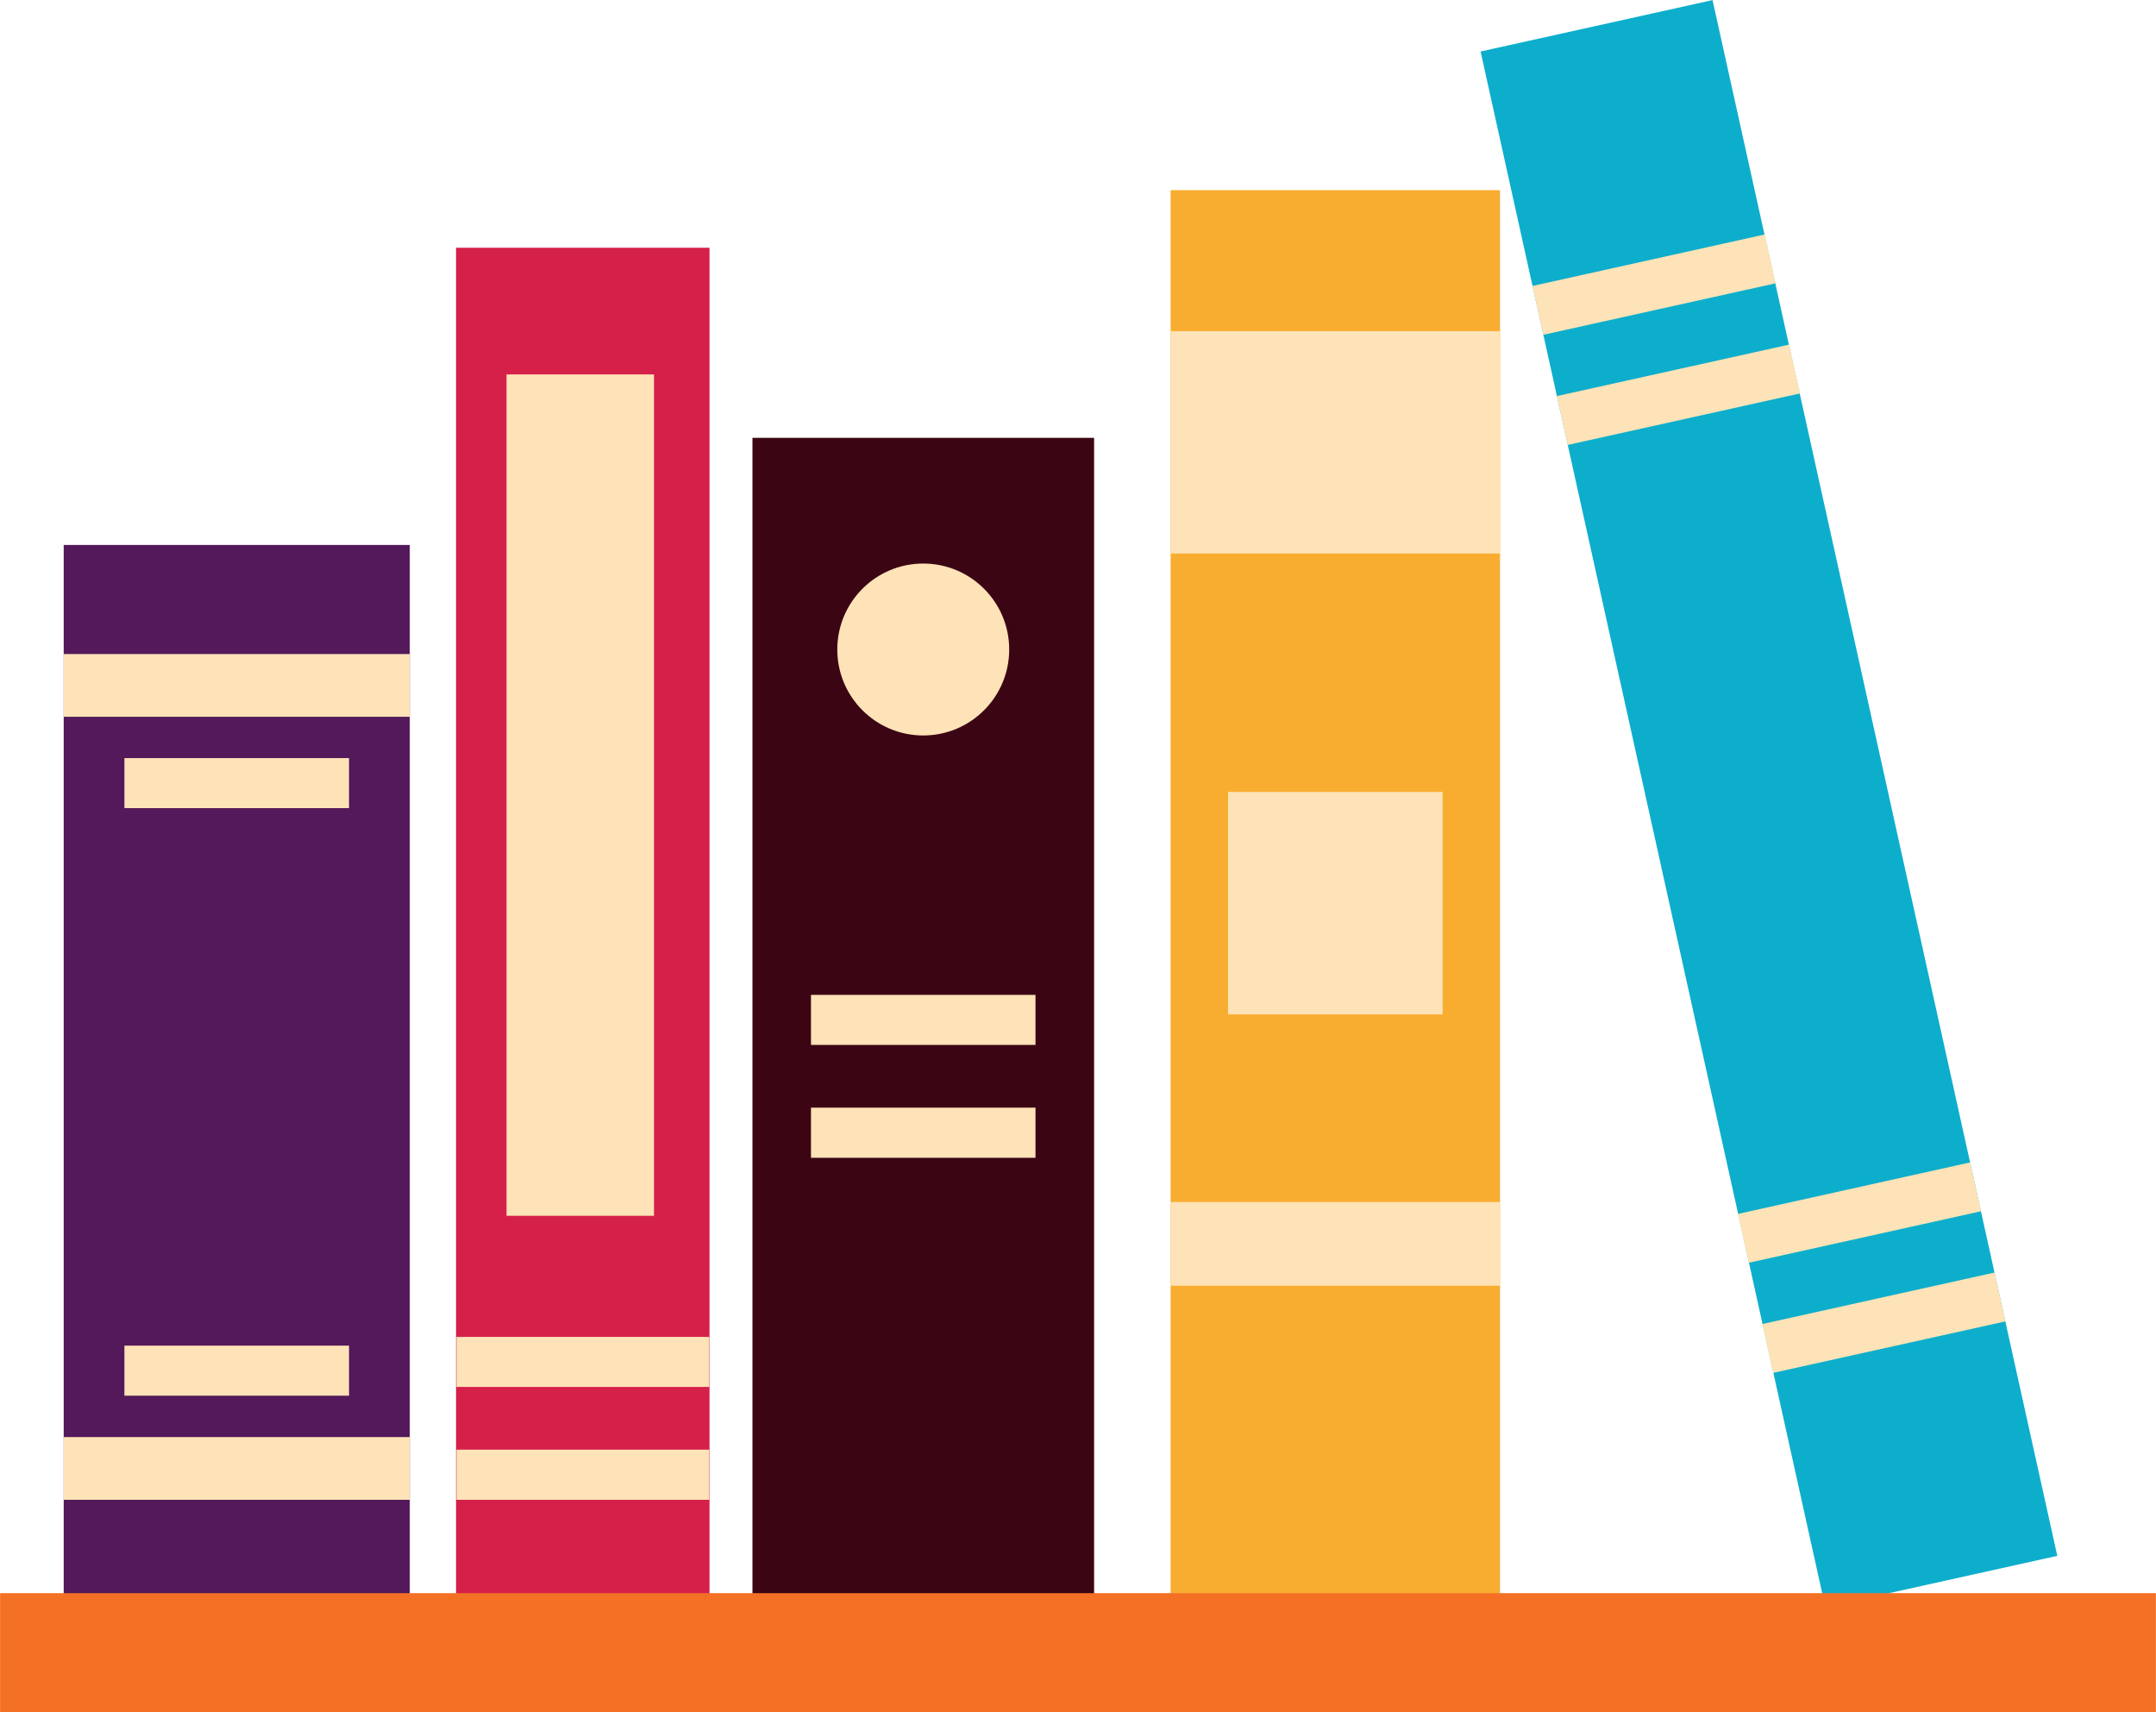 <?xml version="1.0" encoding="UTF-8"?><svg xmlns="http://www.w3.org/2000/svg" xmlns:xlink="http://www.w3.org/1999/xlink" height="199.8" preserveAspectRatio="xMidYMid meet" version="1.1" viewBox="86.8 112.7 251.6 199.8" width="251.6" zoomAndPan="magnify">
 <g id="surface1">
  <g id="change1_1"><path d="m134.62 300.29h-40.386v-124h40.386v124" fill="#54195a"/></g>
  <g id="change2_1"><path d="m134.62 196.34h-40.386v-7.32h40.386v7.32" fill="#fde3b7"/></g>
  <g id="change2_2"><path d="m127.53 207h-26.21v-5.84h26.21v5.84" fill="#fde3b7"/></g>
  <g id="change2_3"><path d="m94.234 280.39h40.386v7.32h-40.386v-7.32" fill="#fde3b7"/></g>
  <g id="change2_4"><path d="m101.32 269.72h26.21v5.84h-26.21v-5.84" fill="#fde3b7"/></g>
  <g id="change3_1"><path d="m326.88 294.25l-27.07 6-40.23-181.54 27.07-6 40.23 181.54" fill="#0daecc"/></g>
  <g id="change2_5"><path d="m294 145.76l-27.11 6.01-1.26-5.7 27.11-6.01 1.26 5.7" fill="#fde3b7"/></g>
  <g id="change2_6"><path d="m296.85 158.61l-27.11 6.01-1.26-5.7 27.11-6.01 1.26 5.7" fill="#fde3b7"/></g>
  <g id="change2_7"><path d="m317.98 254.04l-27.11 6.01-1.26-5.7 27.1-6.01 1.27 5.7" fill="#fde3b7"/></g>
  <g id="change2_8"><path d="m320.83 266.89l-27.11 6.01-1.27-5.7 27.11-6.01 1.27 5.7" fill="#fde3b7"/></g>
  <g id="change4_1"><path d="m169.6 300.29h-29.58v-158.68h29.58v158.68" fill="#d5204a"/></g>
  <g id="change2_9"><path d="m169.57 274.54h-29.5v-5.84h29.5v5.84" fill="#fde3b7"/></g>
  <g id="change2_10"><path d="m169.57 287.71h-29.5v-5.85h29.5v5.85" fill="#fde3b7"/></g>
  <g id="change2_11"><path d="m163.12 254.57h-17.21v-98.18h17.21v98.18" fill="#fde3b7"/></g>
  <g id="change5_1"><path d="m214.48 300.29h-39.87v-136.5h39.87v136.5" fill="#3c0514"/></g>
  <g id="change2_12"><path d="m207.64 234.63h-26.2v-5.84h26.2v5.84" fill="#fde3b7"/></g>
  <g id="change2_13"><path d="m207.64 247.8h-26.2v-5.85h26.2v5.85" fill="#fde3b7"/></g>
  <g id="change2_14"><path d="m204.57 188.49c0 5.54-4.49 10.03-10.03 10.03s-10.03-4.49-10.03-10.03 4.49-10.03 10.03-10.03 10.03 4.49 10.03 10.03" fill="#fde3b7"/></g>
  <g id="change6_1"><path d="m261.85 301.29h-38.44v-166.4h38.44v166.4" fill="#f9ad30"/></g>
  <g id="change2_15"><path d="m261.85 177.29h-38.44v-25.95h38.44v25.95" fill="#fde3b7"/></g>
  <g id="change2_16"><path d="m255.15 231.07h-25.04v-25.96h25.04v25.96" fill="#fde3b7"/></g>
  <g id="change2_17"><path d="m261.85 262.73h-38.44v-9.77h38.44v9.77" fill="#fde3b7"/></g>
  <g id="change7_1"><path d="m338.39 312.49h-251.58l-0.001-13.89h251.58v13.89" fill="#f47025"/></g>
 </g>
</svg>